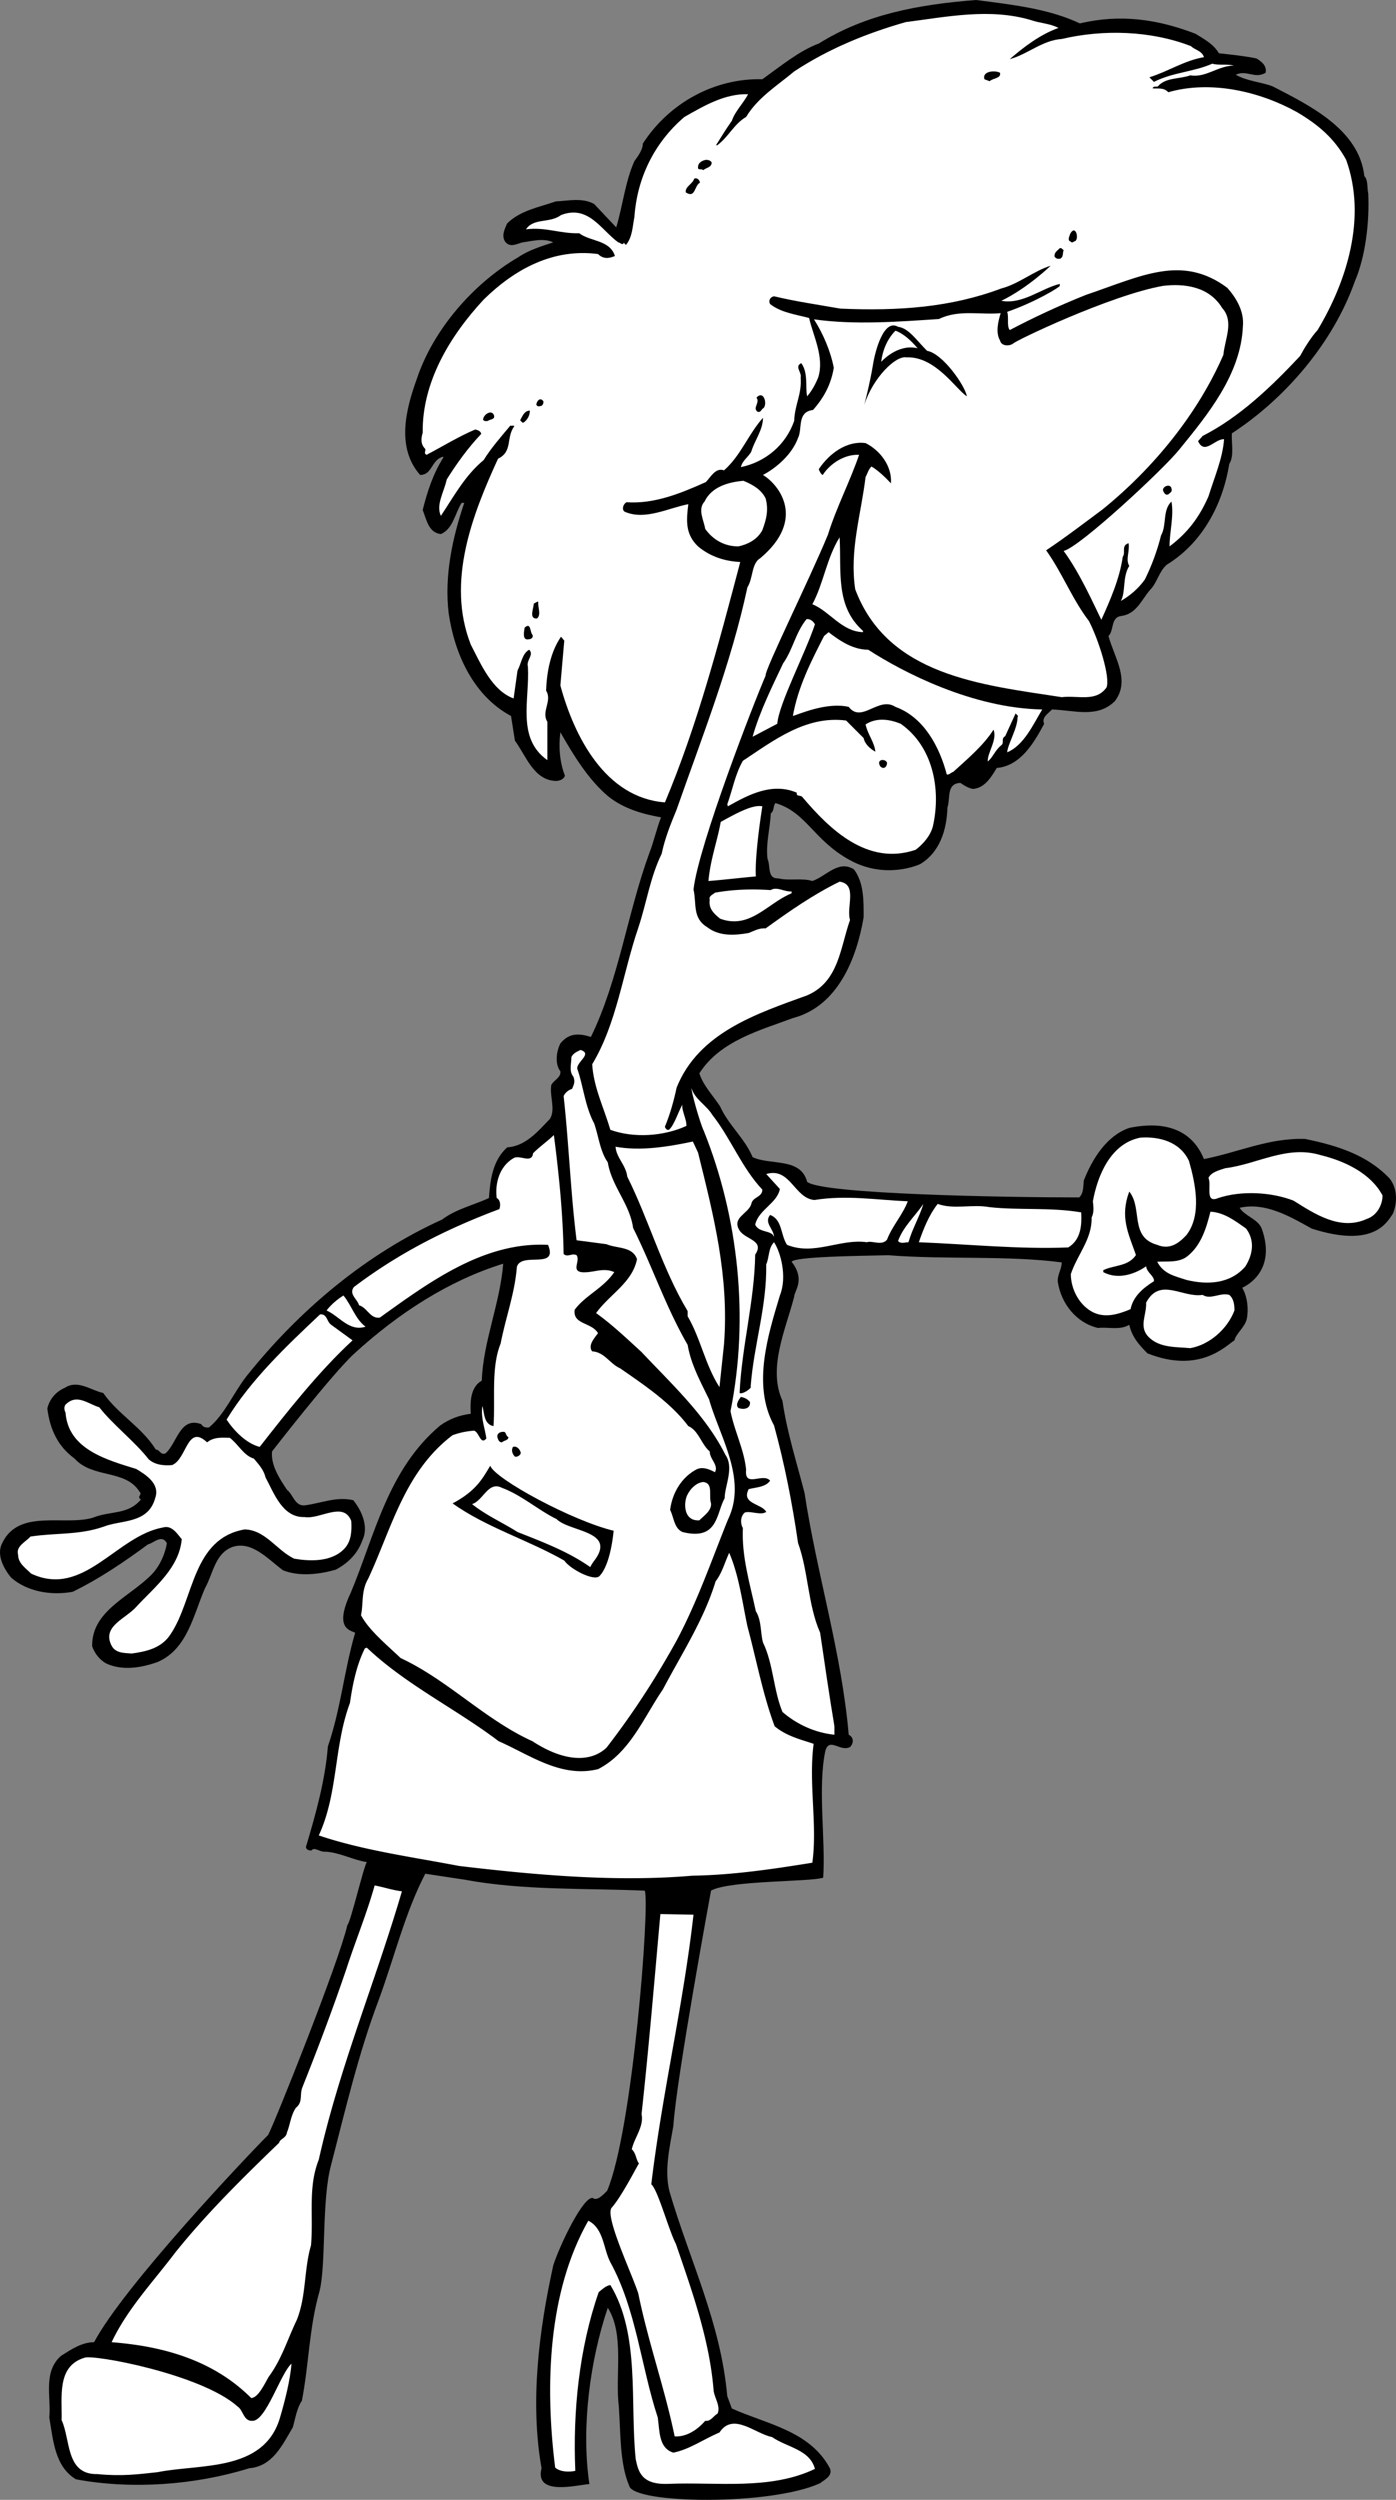 <svg xmlns="http://www.w3.org/2000/svg" width="214.965" height="384.762"><rect width="100%" height="100%" fill="#808080" stroke="none"/><path d="M166.289 3.602c6.3-1.5 12.102-.602 17.8 1.597 1.302.801 2.802 1.602 3.602 3 1.797.2 3.899.403 5.797.801.801.5 1.602 1.102 1.403 2.2-1.7 1-2.903-.5-4.602.3 1.7 1 3.902 1.102 5.7 1.8 5.6 2.9 13.3 6.598 14.1 13.802.602.597.4 1.796.602 2.699.2 4.3-.402 9.699-2.101 13.597-3.301 9.301-10.602 17.903-18.899 23.301-.101 1.301.399 3.5-.402 4.7-1 6.3-4.2 12.203-9.598 15.5-1.203 1-1.5 2.8-2.601 3.902-1.301 1.5-2.102 3.699-4.399 4-1.703.199-1.101 2.199-2 3.097.899 3.301 3.399 6.801 1 10-2.703 2.704-6.3 1.403-9.703 1.301-.398.5-1.699 1.2-1.199 2.2-1.5 2.8-3.598 6.5-7.3 6.8-.798 1.301-1.7 2.903-3.4 3.2-.698.203-2.198-.899-2.198-.899-2.2.102-1.5 2.3-2 3.8-.102 3.5-1.2 6.9-4.2 8.7 0 0-5.168 2.469-10.8-.602-5.633-3.066-6.7-7.398-11.5-8.796-.403.597-.102 1.097-.7 1.597-.101 2.301-.8 4.7-.5 7 .5 1.102-.101 3.102 1.7 3 1.5.403 3.699-.097 5.199.403 2.101-.704 4-3.301 6.398-1.801 1.602 2.097 1.5 5.097 1.5 7.398-1.097 6.403-4 13.7-10.898 15.5-5.102 1.903-11.2 3.5-14.399 8.5.598 1.903 2.098 3.403 3.2 5.102 1.3 2.898 3.8 4.898 5 7.8 2.699 1.297 7.398 0 8.398 3.797 2.2 1.903 30.402 2.403 41.902 2.403.7-.7.598-1.7.7-2.602 1.3-3.3 3.5-6.898 7-8.097 2.898-.602 9.03-1.27 11.5 4.796 5.199-1 10-3.296 15.597-3.097 4.801 1 9.5 2.398 13 6.097 1.203 1.5 1.203 3.704.5 5.403-.898 1.3-2.898 5.367-12.5 2.3-3.398-1.902-7.199-4.101-11.097-3.203.8 1.301 2.8 1.704 3.398 3.204 2.469 6.898-3 9.097-3 9.097.8 1.403 1 3.301.7 4.801-.298 1.3-1.7 2.3-1.9 3.3-1.3.802-5.331 5.2-13.398 2-1.402-1.402-2.402-2.6-2.8-4.402-1.403.903-3.403.301-4.801.5-3.399-.796-5.7-3.796-6.2-7.097-.101-1.102.598-1.903.598-3-8.5-1.102-17.797-.403-26.699-1.102-4.5.102-14.3.2-14.898 1 2.199 2.801.398 4.5.398 5.403-1.3 5-4.098 11-1.8 16 .702 4.898 2.202 9.5 3.402 14.199 1.898 12.5 5.699 24.5 6.8 37.199.797.398.797 1.3.2 1.898-1.5.801-3.2-1.597-3.801.602-1.2 5.602.066 13.8-.332 19.5-1.836.668-14.469.398-17.27 2 0 0-5.398 29.3-5.797 36.2-.601 3.402-1.402 6.902-.601 10.1 3.101 10.598 7.898 20.2 8.898 31.5l.703 1.9c5.297 2.402 12 3.402 15.098 9.198.5 1.204-.898 1.801-1.5 2.301-7.598 3.5-28.8 3.2-29.398.403-1.5-3.5-1.301-8.204-1.602-12.204-.598-4.898.902-11.097-1.7-15.199-2.698 8-4.132 18.332-2.831 27.133-2.067.168-8.469 1.867-7.367-2.434-1.801-10.199-.403-21.199 1.8-31.199.899-2.898 4.598-10.699 6.098-10.398.633.531 1.602-.5 2.2-1.102 3.933-9.199 6.6-44.097 5.8-46.199-9.2-.398-18.7 0-27.8-1.7l-6-.902c-3.098 5.903-4.798 13-7.2 19.5-3.098 8.204-5.098 16.801-7.3 25.301-1.5 5.5-.731 15.301-1.798 19.5-1.601 5.602-1.601 11.102-2.703 16.801-.797 1.2-1 2.7-1.398 4.102-1.602 2.699-3.102 6-6.7 6.296-8.402 2.602-18.101 3.301-26.699 1.704-3.3-2-3.5-6.102-4.101-9.5.3-3.204-1-7 1.8-9.5 1.598-1 3.2-2.102 5.098-2.102 4.602-8.668 23.602-28.7 26.801-31.898.969-1.77 10.902-26.602 12.2-32.301.5-.403 2.5-9 3-9.7-2.098-.3-4.2-1.5-6.4-1.601-.8.102-1.698-.8-2.1-.2-.4.098-1.098-.198-.798-.8 1.399-4.7 2.899-10 3.297-15.2 2-5.8 2.5-11.698 4.203-17.5-.8-.402-3.27-.632-.703-6.1 3.703-8.802 5.703-19 13.801-25.802 1.402-1 3-1.597 4.7-1.796-.098-1.704-.098-4.102 1.702-5.102.2-6 2.797-11.8 3.297-18-8.398 2.602-16.097 7.602-22.898 13.8-3.399 3.098-12.7 15.098-12.7 15.098-.199 2.102 1.098 4.102 2.301 5.903 1 .8 1.2 2.5 2.7 2.398 2.5-.3 4.8-1.398 7.5-.8 1.398 1.703 2.398 4.203 1.398 6.203-.7 2-2.2 3.5-4.098 4.5-2.5.699-5.5 1.097-8.101.097-2.301-1.699-4.801-4.597-7.801-3.597-2.7 1-3 4.199-4.2 6.296-1.8 4.102-2.698 9.403-7.3 11.403-2.5.898-5.5 1.398-8 .199-1-.602-1.7-1.5-2.098-2.602-.101-5.5 5.797-7.597 9.2-11.097 1.867-1.969 2.3-4.602 2.3-4.801-.8-1.398-2 0-2.902.2-3.8 2.8-7.5 5.3-11.598 7.3-3.3.602-7 0-9.5-2.2-1.203-1.5-2.3-3.6-1.3-5.402 2.597-5.199 9.5-2.5 13.898-3.796 2.7-1.102 5.402-.403 7.402-2.801-.703-.5.297-.7-.203-1.2-2.199-3.5-7.199-2-10-5.101-2.597-1.898-3.797-4.5-4.199-7.7.3-1.402 1.3-2.6 2.7-3.198 2-1.301 4 .398 5.902.796 2.3 3.301 5.898 5.204 8.097 8.704.602 0 .703.898 1.5.597 1.801-1.597 2.203-5.699 5.5-4.5.203.403.703.602 1.203.5 2.399-2 3.7-5.199 5.7-7.8 8.199-10.297 18.5-18.899 30.199-24.2 2.101-1.597 4.8-2.199 7.199-3.3.2-2.899.602-5.797 2.8-7.797 2.802-.204 4.602-2.301 6.602-4.403.899-1.5-.101-3.5.2-5.199.398-.8 1.5-1.102 1.398-2.102-.898-1.199-.598-3.097 0-4.296 1.3-1.602 2.8-1.602 4.7-1 4.3-8.801 5.6-19 9-28.301.702-1.801 1.1-3.7 1.8-5.5-2.8-.5-5.7-1.301-8.098-3.2C90.59 120 88.29 116.2 86.29 112.7c-.3 2.301-.098 4.602.7 6.7-.2.601-.9.8-1.4.8-3.398-.097-4.6-3.898-6.3-6.199l-.598-3.8c-5.8-3.098-8.703-9.598-9.601-15.802-.7-5.796.601-11.699 2.398-17h-.398c-1 1.5-1.301 4-3.2 4.801-1.902-.2-2.199-2.2-2.801-3.7.699-2.8 1.601-5.602 3.199-8.102l-.098-.097c-1.8.5-1.601 2.8-3.5 2.8-3.703-4.203-2.203-10.101-.5-14.8 2.5-7.5 8.598-14.602 15.598-18.7 1.602-1.101 3.602-1.703 5.402-2.3-1.5-.7-3.203-.2-4.703 0-.898.199-1.898.898-2.699-.102-.598-.898-.098-1.898.3-2.8 2-2 4.9-2.5 7.5-3.399 2-.102 4.102-.602 5.9.398L94.89 35c1-3.3 1.398-7.102 2.8-10.2.598-.8 1.297-1.8 1.297-2.698 4-6.204 11-10.102 18.403-9.903 2.8-2 5.699-4.398 8.699-5.5 7.199-4.5 15.3-6 24.199-6.699 5.402.7 11.102 1.3 16 3.602"/><path fill="#fff" d="M125.34 49.148c6.3.903 13.148.352 19.25-.046 3-1.5 6.5-.602 9.5-.903-.399 1.301-.801 3-.102 4.2.203.902 1.403.902 2 .5.203-.399 15.102-7.5 23.102-8.899 3.3-.398 7.101.102 9.101 3.398 1.899 2.102.399 4.801.2 7.204-3.903 9-10.7 17.398-18.602 23.796-2.3 1.704-5.867 4.434-8.7 6.301 2.5 3.5 4 7.5 6.602 10.903 1.567 3.066 3.297 8.699 2.7 10.199-1.602 2.3-4.403 1.199-6.903 1.5-12.398-1.903-26.797-3.301-31.797-16.602-.902-6 .899-11.5 1.598-17.3.3-.5.402-1.098.902-1.598 1.399.8 3 2.597 3 2.597.2-2.699-1.703-5.097-3.902-6.199-2.898-.398-5.598 1.602-7.2 4 0 .2.4.903.602.903 1.098-1.704 3.297-3.204 5.598-3.102-1.398 4.102-3.5 8.102-4.8 12.3-2.798 6.802-9.798 20.9-9.598 21.7-1.7 3.898-10.301 26-11.102 32.898.5 2.204-.2 4.403 2.102 5.801 1.8 1.403 4.097 1.301 6.398.903.8-.301 1.602-.801 2.602-.704 3.597-2.597 7.3-5.199 11.398-7.199 2.8.403 1 3.903 1.602 5.903-1.5 4.199-1.7 9.5-6.602 11.597-7.7 2.801-16.7 5.7-20.098 14.2-.402 1.902-1 4.101-1.8 6 0 .203.3.601.597.5.801-.598 1.5-2.899 2.102-3.899-.2.8.699 2.398.601 3.3-3.5 1.598-8.101 1.9-11.703.598-1-3.398-2.597-6.597-2.797-10.097 3.797-6.301 4.7-14 7.098-21 1.3-3.903 1.8-7.7 3.602-11.403.5-2.398 1.398-4.597 2.3-6.796 4-11.403 8.399-22.5 10.899-34.204.898-1.398.601-3.699 2-4.5 7-5.898 3-11.199.398-12.796 2.102-1.102 4.5-3.204 5.403-5.704.699-1.398-.2-4 2.3-4.296 1.7-1.903 2.797-4 3.2-6.5-.5-2.602-1.653-5.25-3.051-7.454"/><path fill="#fff" d="M124.594 48.95c.601 2.702 2.394 6.05 1.394 9.152-.398 1-1 2.097-1.699 2.898-.3-1.3.2-3.602-.898-5.102-1.102.5.097 1.403-.102 2.204.2 2.597-.898 4.097-1 6.699-1.3 3.699-4.398 6.3-8.2 7.097.2-1 1.2-1.597 1.602-2.398.5-1.7 1.797-3.3 1.797-5.2-2.297 2.598-3.398 5.802-6 8.098-1.297-.5-2.097 1.102-2.797 1.801-3.8 1.7-7.902 3.403-12.203 3.102-.597.3-.797 1.3-.199 1.5 3.102 1.3 6.602-.602 9.7-1.2-.298 2.5-.5 4.598 1.5 6.5 1.902 1.598 4.202 2.297 6.5 2.399-3.298 12.5-6.598 25.102-11.598 37-9.2-.7-14-10.2-16.102-18l.602-6.898-.5-.602c-1.602 2.3-2.2 5.398-2.301 8.3 1 1.598-.801 3.2.199 4.802V117c-4.8-3.398-2.7-9.3-3-14.398-.3-1 1-1.801.2-2.602-1.098.602-1.2 2.102-1.798 3.2l-.601 4.3c-3.301-1.2-5-5.2-6.602-8.3-3.797-9.7.301-20.098 4.203-28.598 2.297-1.102 1.2-3.204 2.5-5-.101-.204-.402 0-.601-.102-1.5 1.8-3 3.5-4.102 5.3-2.898 2.4-4.597 5.598-6.597 8.598-.801-1.699.5-3.699.898-5.597 1.5-2.403 3.3-4.903 5.3-7 0-.403-.5-.602-.898-.7-2.601 1.098-5 2.598-7.5 3.899-.5-.2-.101-.602-.203-.898-.699-.704-.699-1.5-.398-2.5-.102-7.704 4.101-14.801 9.398-20.5 4.801-4.704 10.703-7.903 17.602-7 .8.796 1.699.699 2.601.296-.8-2.5-3.8-2.199-5.5-3.5-2.902.102-5.203-1-8.203-.597 1.203-1.801 3.703-.903 5.403-2.2 4.199-1.601 6.097 2.2 8.8 4.2.297 0 .7.597.899 0 0 .199.199.3.3.398 1-1.199 1-2.8 1.301-4.3.399-5.899 3-11.399 7.7-15.399 3-1.7 6.199-3.602 9.8-3.5-.703 1.398-2 2.602-2.5 4.102-.8 1.097-1.703 2.597-2.402 3.699l.102.097c1.8-1.296 2.597-3.296 4.5-4.398 1.8-3 4.898-4.898 7.398-7 5.3-3.5 11.2-5.898 17.2-7.602 6.3-.796 12.902-2.199 19.3-.296 1.402.5 2.902.5 4.2 1.199-2.798 1-5.298 2.898-7.5 4.8 2.702-.703 5-2.902 8-3.101 6.402-1.5 13.702-1.3 19.902 1.102.597.597 1.699.699 2 1.699-3 .5-5.5 2.199-8.403 3.097l.703.704c3-1.5 6-1.5 9-2.801.899.3 2.297 0 3.297.3-2.398 0-4.297 1.899-6.699 1.5-1.7.598-3.8.297-5 1.7-.3.098-.7-.102-.8.3.702.098 1.702-.203 2.402.598 6.597-1.898 14.199-.097 19.898 3.102 3.2 1.898 5.7 4 7.5 7.3 3.2 8.899.102 18.7-4.398 26.2-1 1.097-2 2.699-2.7 4-4.402 4.699-9.3 9.398-15 12.3l-.703.797c1 2.204 2.602-.398 4-.296-.199 2.898-1.5 5.898-2.398 8.796-1.399 3.204-3.2 5.602-6 7.704 0-2.204.699-4.704.3-6.903-1.402 1.301-.699 3.602-1.601 5.2-.598 2.402-1.5 4.8-2.5 6.8-1 1.403-2.3 2.5-3.7 3.301.802-1.398.2-3.602 1.302-5.398-.602-1 .097-2.204-.102-3.5-1.2.398-.398 1.398-.898 2.097-.5 3.403-1.903 6.602-3.301 9.7-1.332-2.731-3.332-7.231-5.801-10.598 2.5-.602 15.402-12.602 17.8-15.602 4.4-5.398 9.5-11.597 9.802-19 .199-2.199-.903-4.199-2.403-5.898-7-5.2-13.23-1.801-21.797 1.097-4 1.602-7.902 3.403-11.703 5.403-.5-.602-.098-2-.398-2.801 4.332-1.5 8.101-3.8 8.101-4v-.3c-2.902.698-5.703 3.198-9 2.6 4.067-1.968 7.598-5.402 7.598-5.402-2.598.801-4.898 2.801-7.598 3.5-7.703 2.903-15.8 3.5-24.8 3.102-3.403-.602-6.903-1.102-10.2-1.898-.601.097-.902.699-.601 1.199 1.668 1.316 3.933 1.59 6.004 2.148"/><path d="M153.988 11.2c.203.902-1.097.8-1.597 1.3l-.801-.3c-.399-1.302 1.699-1.4 2.398-1M109.59 25c0 .8-.899.8-1.301 1.2-.2-.302-.898.1-.8-.5 0-.7.702-1 1.202-1.098.399 0 .7.097.899.398m-1.801 3.102c-.898.5-.7 2.5-2.2 1.5-.1-.903 1.102-1.301 1.302-2.102.5-.2.8.2.898.602m57.801 9c-.2 0-.5.398-.7.097-.601-.199-.199-.8-.101-1.199.8-1.5 1.402.602.8 1.102m-1.8 1.398c-.2.5 0 1-.5 1.3-.398.098-.7 0-.898-.3-.102-.602.398-.898.8-1.3.297-.098.399.198.598.3M142.758 54c2.398.398 5.832 5.332 6.133 7-1.633-1-4.801-6.168-9.301-6-1.7-.3-5.168 3.168-6.5 7.3 0 0 .832-3.132 1.332-6.132.336-2.168 1.668-7.168 3.867-5.867 1.633.199 2.8 2.031 4.469 3.699"/><path fill="#fff" d="M141.289 53.602c-3.121-.75-5.598 2.097-5.598 2.097.2-1.699.899-3.5 2.2-4.8 1.199.433 2.398 1.5 3.398 2.703"/><path d="M117.59 62.8c-.399.2-.399.7-.899.598-.902-.597.399-1.398-.203-2.199 1.102-1.199 1.703.903 1.102 1.602M83.691 61.8c0 .4-.203.7-.5.7-.3.102-.5 0-.601-.2 0-.5.601-1.3 1.101-.5m-2.101 1.4c0 .8-.399 1.402-.899 1.8-.3.2-.402-.2-.601-.3.3-.5.601-1.5 1.5-1.5m-5.5.8c.101.602-.602.5-1 .8-.2 0-.5.098-.7-.198 0-.801 1.399-1.704 1.7-.602"/><path fill="#fff" d="M117.89 76.7c.5 1.8.098 3.3-.5 4.902-.8 1.5-2.3 2.199-3.699 2.5-2.101 0-3.902-1-5.101-2.704-.2-1.296-1.2-3-.102-4.199 1.102-2.3 3.703-3 6-3.199 1.403.602 2.703 1.3 3.403 2.7"/><path d="M180.39 75.2c.2.5-.3.698-.5.902-.5.199-.699-.403-.8-.602-.102-.7 1.199-1.102 1.3-.3"/><path fill="#fff" d="M132.89 97.102v.199c-3.3-.102-5.101-3.2-7.8-4.301 1.699-3.102 2.199-7.102 4.199-10.3.3 5.198-.7 10.6 3.602 14.402"/><path d="M82.89 92.602c-.101.898.5 2-.199 2.597-1.3.102-.5-1.597-.5-2.3.297-.098.399-.297.7-.297"/><path fill="#fff" d="M125.488 96.102c-1.5 4.5-5.566 12.23-5.797 15.296l-3.8 2c1.097-3.898 3-7.699 4.699-11.296 1.5-2.102 1.898-4.704 3.601-6.801.598-.102 1.098.398 1.297.8"/><path d="M81.988 97.7c.203.5-.297.698-.597.698-1 .204-.7-1.199-.602-1.796 1-.903.8.699 1.2 1.097"/><path fill="#fff" d="M133.691 100c5.399 3.5 16.067 9 26.797 9.2-1.398 2.3-2.797 5.5-5.398 6.6.101-1.3 1.601-3.698 1.601-5.402.2-.296-.203-.398-.3-.597l-1.602 3.5c-.7.398-.098 1-.598 1.398-1 .801-1.3 1.903-2.101 2.5 0-1.5 1.5-3.3.898-4.898-1.5 2.398-4 4.5-6.199 6.5-.398.097-.598.5-1 .398-1.098-4.199-3.5-8.8-7.898-10.398-2.602-1.7-5.2 2.597-7.2 0-3.433-.801-7.8 1.199-8.601 1.398.8-4.5 2.8-8.398 4.8-12.3l.7-.598c1.8 1.398 3.8 2.699 6.101 2.699"/><path fill="#fff" d="M132.988 113.602c.203 1 1.102 1.699 1.801 2.097-.098-1.398-1.2-2.699-1.5-4.199 1.7-1.102 3.7-.8 5.402-.102 5 3.5 6.2 10.102 5 15.602-.3 1.5-1.5 2.898-2.703 3.8-7.398 2.5-13.199-3.1-17.5-8.198-.297-.204-.898 0-.797-.602-3.8-1.602-7.402.3-10.601 2.102l-.102-.301c.801-2.2 1.203-4.602 2.403-6.7 4.699-3.101 9.699-7 15.898-6.203l2.7 2.704"/><path d="M136.59 117.398c0 .403-.2.801-.602.801-.398-.097-.5-.3-.597-.597-.2-.801 1-.801 1.199-.204"/><path fill="#fff" d="M116.39 134.898c-2.402.204-4.699.5-7.3.704.3-3.301 1.3-5.903 1.898-9.102 2.434-1.332 4.903-2.7 6.403-2.398 0 0-1.2 7.398-1 10.796m5.499 2.602c-3.699 1.5-6.402 5.602-11 3.898-1-.796-1.8-1.597-1.601-2.898-.2-.602.5-.8.8-1.102 2.802-.5 5.602-.597 8.602-.398.899-.602 2.098.3 3.2.2v.3m-33.001 27c.899 2.5 1.2 5.8 2.598 8.398.703 2 .903 4.301 2.102 6 .601 3.704 3.398 6.403 3.898 10.102 3 6 5 12.102 8.403 18 .5 3 2 5.7 3.3 8.398 1.7 5.903 5.899 12.301 2.899 18.5-2.5 6.204-4.7 12.602-7.899 18.602-3.203 5.8-6.703 11.2-10.8 16.5-2.301 2.168-6.301 2.332-11.403-1-7.297-3.3-13-9.398-20.297-12.8-2.101-2-4.902-4.302-6.101-6.598.398-1.903 0-3.704 1.101-5.602 3.598-7.7 5.598-16.5 13-22.102 1.098-.398 2.098-.597 3.297-.699.801.2 1 2.301 1.903 1.2-.2-1.5-.903-3.297-.602-5 .3 1.101.2 2.8 1.7 3.101.3-4.102-.4-9 1.1-12.7.802-4.1 2.2-7.8 2.5-11.8.7-2.398 6.4.5 4.802-3.398-9.801-.5-18.102 5.597-25.903 11.199-1.5.199-1.898-1.5-3.199-1.903-.3-1-1.598-1.699-.8-2.796 7-5.301 14.402-9 22.402-12 .199-.5.199-1.403-.403-1.704-.297-2.398.5-5 2.703-6.199 1-.398 2.7.903 2.899-.699 1-1 2.398-2 3.199-2.8.8 6.198 1.402 12.198 1.5 18.3.602.602 1.3-.2 2 .2.602.902-.8 2.3.7 2.6 1.8.2 3.3-.8 5.1 0-1.698 2.5-4.5 3.598-6.1 5.802-.298 2.296 2.6 1.898 3.6 3.597-.6.801-1.6 1.903-.898 2.801 1.899.102 2.7 1.898 4.297 2.602 3.602 2.5 7.801 5.296 10.5 8.898 1.602.7 2 2.8 3.301 3.898 0 1.204 1.402 2.102.8 3.204-.898-.5-2-.903-2.898-.403-2.402 1.301-3.703 3.801-4 6.2.598 1.203.598 2.8 1.899 3.402 5.5 1.367 5.168-2.801 6.5-5.2 0-1.902 1.5-4.703.101-6.703-3-6-8.101-10.699-12.902-15.796-2.3-2.102-4.5-4.204-7-6 2.102-2.903 5.602-4.704 6.3-8.301-.698-2-3.1-1.602-4.698-2.301l-4.602-.602c-.898-7-1.2-15-2-22.199a2.1 2.1 0 0 1 1.3-1.097c.302-.704.5-1.102.2-1.903-.7-.8-.3-2-.3-3 .3-.597.8-.8 1.402-1.097 1.898.597-.602 1.796-.5 2.898"/><path fill="#fff" d="M109.691 171.602c2.899 3.699 4.5 8.097 7.7 11.5 0 1.199-1.5 1.097-1.7 2.199-.402 1.5-3.101 2.097-1.8 4.097.898 1.403 3.898 1.5 2.398 3.704-.098 7.097-2.098 14.296-2.398 21.296.398.301 2-.796 1.699-1 .5-6.5 2.5-12.199 2.398-18.796.5-1.102.301-2.5 1.203-3.403 1 1.5 2.067 5.301.899 8.2-1.801 6-4.301 13.8-.899 20 1.598 5.8 2.797 11.902 3.7 18.101 1.597 4.398 1.5 9.5 3.398 13.8.7 4.802 1.402 9.598 2.2 14.4v1.3c-3-.3-5.798-1.602-8-3.5-1.4-3.398-1.4-7.398-3-10.7-.4-1.402-.2-3.402-1.098-4.8-.903-4.2-2.2-8.398-2-12.8-.403-.7-.403-1.802.3-2.4.899-.3 2.5.5 3.297-.1-.699-1.302-3.898-1.2-2.699-3.5 1.2-.302 2.602-.302 3.3-1.302-1.1-1.296-4 1.204-3.698-1.699-.301-3.097-1.801-5.898-2.403-9 2.903-14.398 1.203-29.898-4.097-43.097-.7-1.5-2-6.301-1.903-6.602.5 1.7 2.301 2.602 3.203 4.102m73.399 7.098c1 3.5 2 8.3-.399 11.402-1.203 1.296-2.601 2.296-4.5 1.5-4.3-1.204-2.203-5.602-4.3-8.204-1.47 3.934-.133 6.434 1.03 9.77-1.198 1.8-3.433 1.531-5.03 2.332v.3c3.199 1.7 6.597-.902 6.597-.902.102 1 1.301 1.5 1.203 2.301-1.601 1-3.203 2.301-3.601 4.301-1.899.8-4.102 1.5-6.102.3-2-1.198-3.097-3.6-3.097-5.698 1-3 3.3-5.403 3.199-8.704.398-.796.3-1.597.199-2.5.7-3.898 2.7-8.898 7.3-9.796 2.9-.204 6.102.597 7.5 3.597"/><path fill="#fff" d="M107.488 177.398c2.403 9.704 4.801 19 4 29.5l-.699 6.602c-2.2-3.398-2.898-7.5-4.898-10.898v-.801c-3.903-6.5-6-14.102-9.301-20.7-.2-1.8-1.7-2.902-1.801-4.601 3.902.7 8.102 0 11.902-.8l.797 1.698M212.89 184c0 1.5-.902 3.102-2.402 3.602-4.097 1.898-8.097-.801-11.297-2.801-3.3-1.301-8-1.602-11.601-.403-2.102.903-1-2-1.5-3.097.398-.903 1.699-1.2 2.601-1.5 4.899-.602 9.5-3.602 14.7-2 3.699.898 7.699 2.8 9.5 6.199m-87.501.7c5-.802 9.598 0 14.399.198-.8 2.102-2.398 3.801-3.2 5.903-.8 1-2.3.097-3.1.398-4.098-.597-8.098 2.102-12.298.403-1-1.5-.703-3.903-2.601-4.602-1 1.2.601 2.2.601 3.398-.3-1.097-2.3-.597-2.902-1.898.5-2.3 3.402-3.3 3.8-5.5l-2.1-2.3c3.702-1.098 4.3 3.698 7.402 4m14.499 6.5c-.5 0-1.199.3-1.601-.2.8-2.2 2.602-3.8 3.902-5.7-.601 2-1.703 3.802-2.3 5.9m12.499-5.4c4.598.5 9.399 0 14.098.802.102 1.898 0 4.199-2 5.398-7.597.3-15.297-.5-23-.8.703-2 1.5-4.098 2.903-5.9 2.5.9 5.3 0 8 .5m39.499 3.302c1.399 1.898 1 4-.101 5.796-2.3 2.704-5.8 2.903-9.098 2.102-1.8-.602-3.5-.898-4.5-2.8 1.399-.098 3.297.198 4.598-.802 2.2-1.699 3-4.5 3.602-6.898 2.097.102 3.8 1.398 5.5 2.602m-2.602 10.198c.7.598.8 1.5.8 2.4-1.1 2.902-3.898 5.3-6.8 5.8-2.098-.2-4.7 0-6.398-1.7-1.602-1.6-.301-3.402-.403-5.3 2.102-4 5.602-.7 8.703-1.2 1.2.802 2.7-.402 4.098 0m-133 4.9c-2.5.8-4-1.598-6-2.5.602-.802 1.602-1.7 2.602-2.302 1.3 1.602 1.8 3.602 3.398 4.801m-5.301-.301 3.301 2.403c-5.2 4.8-10 10.898-14.3 16.398-2-.5-3.9-2.398-5.098-4.199 3.699-6.102 9.199-11.3 14.398-16.2 1.102-.1 1 1.098 1.7 1.598"/><path d="M115.488 215.8c.102 1.098-1.097 1.2-1.797.9-.5-.5.098-1.302.399-1.7.5.102 1 .3 1.398.8"/><path fill="#fff" d="M22.89 224.602c1 .898 2.399 1 3.598.898 2.301-.898 2.301-6.398 5.403-3.5 1.097-.898 2.398-.7 3.5-.7 1.398 1.098 2.097 2.7 3.699 3.2.832 1 1.5 1.7 1.8 2.898 1.301 2.403 2.598 6.204 6 6.102 2.399.398 6-2.5 7.2.602.101 1.5 0 3.097-1 4.199-2 2.199-5.5 2-7.801 1.597-2.7-1.296-4.398-4.398-7.598-4.5-8.101 1.403-7.8 10.704-11.402 16.102-1.398 2.2-3.8 2.7-6 3-1.2-.102-2.598 0-3.2-1.398-1.3-2.903 2.4-4 4-5.903 2.802-3 6.5-5.898 6.9-10.3-.7-.797-1.5-2.2-2.9-1.797-7.198 1.296-12.198 10.898-20.3 7.097-.898-.898-2-1.597-2-2.898-.398-1.301 1.2-2 1.902-2.801 3.899-.602 7.399-.2 11.2-1.5 2.699-1.102 6.898-.398 8-4.398.8-2.204-1.403-3.602-2.903-4.5-4.5-1.403-10.5-3-10.898-8.704-.2-.296-.301-1 .101-1.296 1.7-1.602 3.399 0 5.098.5 2.102 2.699 5.402 5.199 7.602 8"/><path d="M78.289 221.2c0 .5-.7.5-1 .8-.5 0-.598-.5-.7-.8-.1-.598.5-.9 1.102-.802.297.204.2.602.598.801m1.902 2.403c0 .398-.601.699-.902.597-.398-.398-.598-1-.3-1.5.6-.199 1.1.403 1.202.903m14.297 12s-.398 5.199-2.199 7c-.898.796-4.5-1.102-5.398-2.403-5.602-3.199-12-5.097-17.2-8.8 3.567-1.899 4.567-3.731 5.797-5.797.77 2.066 12.703 8.5 19 10"/><path fill="#fff" d="M109.488 231.398c.102 1.102-1.097 1.903-1.797 2.602-2.601.168-2.402-3-1.8-4 .398-.8 1.3-1.8 2.398-1.898 1.602.199.8 2 1.2 3.296M85.691 233.8c2 2 9.2 1.802 5.899 6.302a6.64 6.64 0 0 0-.7 1.097c-3.402-2.398-7.402-3.898-11.199-5.398-2.203-1.403-4.902-2.602-7-4.301 1.7-.5 2.5-3.602 4.598-2.5 3 1.102 5.7 3.5 8.402 4.8m29.399 16.5c1.398 5.2 2.398 10.598 4.199 15.4 1.8 1.5 3.902 2 6 2.698-.8 6.102.602 12.5-.2 18.301-6.198 1-12.3 1.903-18.5 2-11.698 1-24.1-.097-35.898-1.5-7.3-1.398-14.8-2.398-21.601-4.699 3-6.5 2.3-13.7 4.8-20.398.399-2.801 1-5.801 2.301-8.403l.297-.097C62.488 259.3 70.191 263 76.79 268c4.8 2.102 9.602 5.7 15.3 4.3 4.9-2.5 7-7.902 10-12.3 2.9-5.5 6.302-10.7 8.102-16.602 1-1.296 1.399-2.898 2.098-4.398 1.5 3.5 2 7.5 2.8 11.3m-53.2 40.802c-4.101 14-9.601 27-12.8 41.296-1.7 4.301-.801 8.602-1.2 13.204-1.101 3.699-.699 7.796-2.199 11.5-1.402 2.898-2.3 6-4.3 8.699-.7 1.199-1.602 3.199-2.7 3.3-5.902-5.902-13.703-8-21.5-8.601 2.399-5.102 6.399-9.3 9.797-13.8 4.903-6.098 10.301-11.4 16-16.9.102-.6 1.102-.698 1.203-1.6.5-1.2.598-2.7 1.399-3.802 1.101-.898.5-2 1-3.199 2.398-6 4.699-12.097 6.8-18.3 1.399-4.297 3.098-8.399 4.301-12.7 1.598.301 2.598.7 4.2.903m44.898 3.598c-1.598 14.1-4.8 27.3-6.5 41.5 1 .8 2.7 7.1 3.8 9.198 2.5 7.301 5.2 14.801 5.802 22.602.199 1.2 1.097 2.398.597 3.5-.699.398-1 1.2-1.898 1.102-1.2 1.398-2.899 2.5-4.7 2.398-1.5-7.3-4.101-14.602-5.601-22-1-3.102-5.2-11.898-4.098-13.2 1.598-1.8 4-6.6 4.2-6.8-.5-.7-.403-1.5-1.102-2.2.402-1.8 1.902-3.5 1.5-5.402 1.102-10 2-20.796 2.902-30.796l5.098.097"/><path fill="#fff" d="M93.988 348.2c4 7.3 4.703 16 7.301 23.902.3 2 .102 4.699 2.402 5.398 2.5-.5 4.7-2.102 7.098-3.102 2.102-3.199 5.5.204 8.102.704 2.3 1.597 5.8 1.898 6.597 4.898-6.898 3.3-15 2-22.5 2.3-4.23.2-4.699-1.902-5.097-3.8-.903-8.8.699-19.2-3.903-26.8-.699.1-1.297.698-1.797 1.1-3 8.598-4 18.4-3.601 27.5-.899.2-2.301.2-3.102-.5-1.597-12.698-1.097-27.1 5.102-38 2.398 1.2 2.3 4.302 3.398 6.4M36.59 370.398c.898.602.898 2.301 2.3 2.204 2.098 0 4.301-7.301 6-8.801-.199 2.5-1 5.699-1.8 8.398-2.5 8.301-12.301 7-18.801 8.301-3.031.332-5.531.668-9.3.3-4.9.098-4.098-5.3-5.5-8.3.1-3.5-.798-8.3 3.5-9.602 1.202-.597 18 2.5 23.6 7.5"/></svg>
